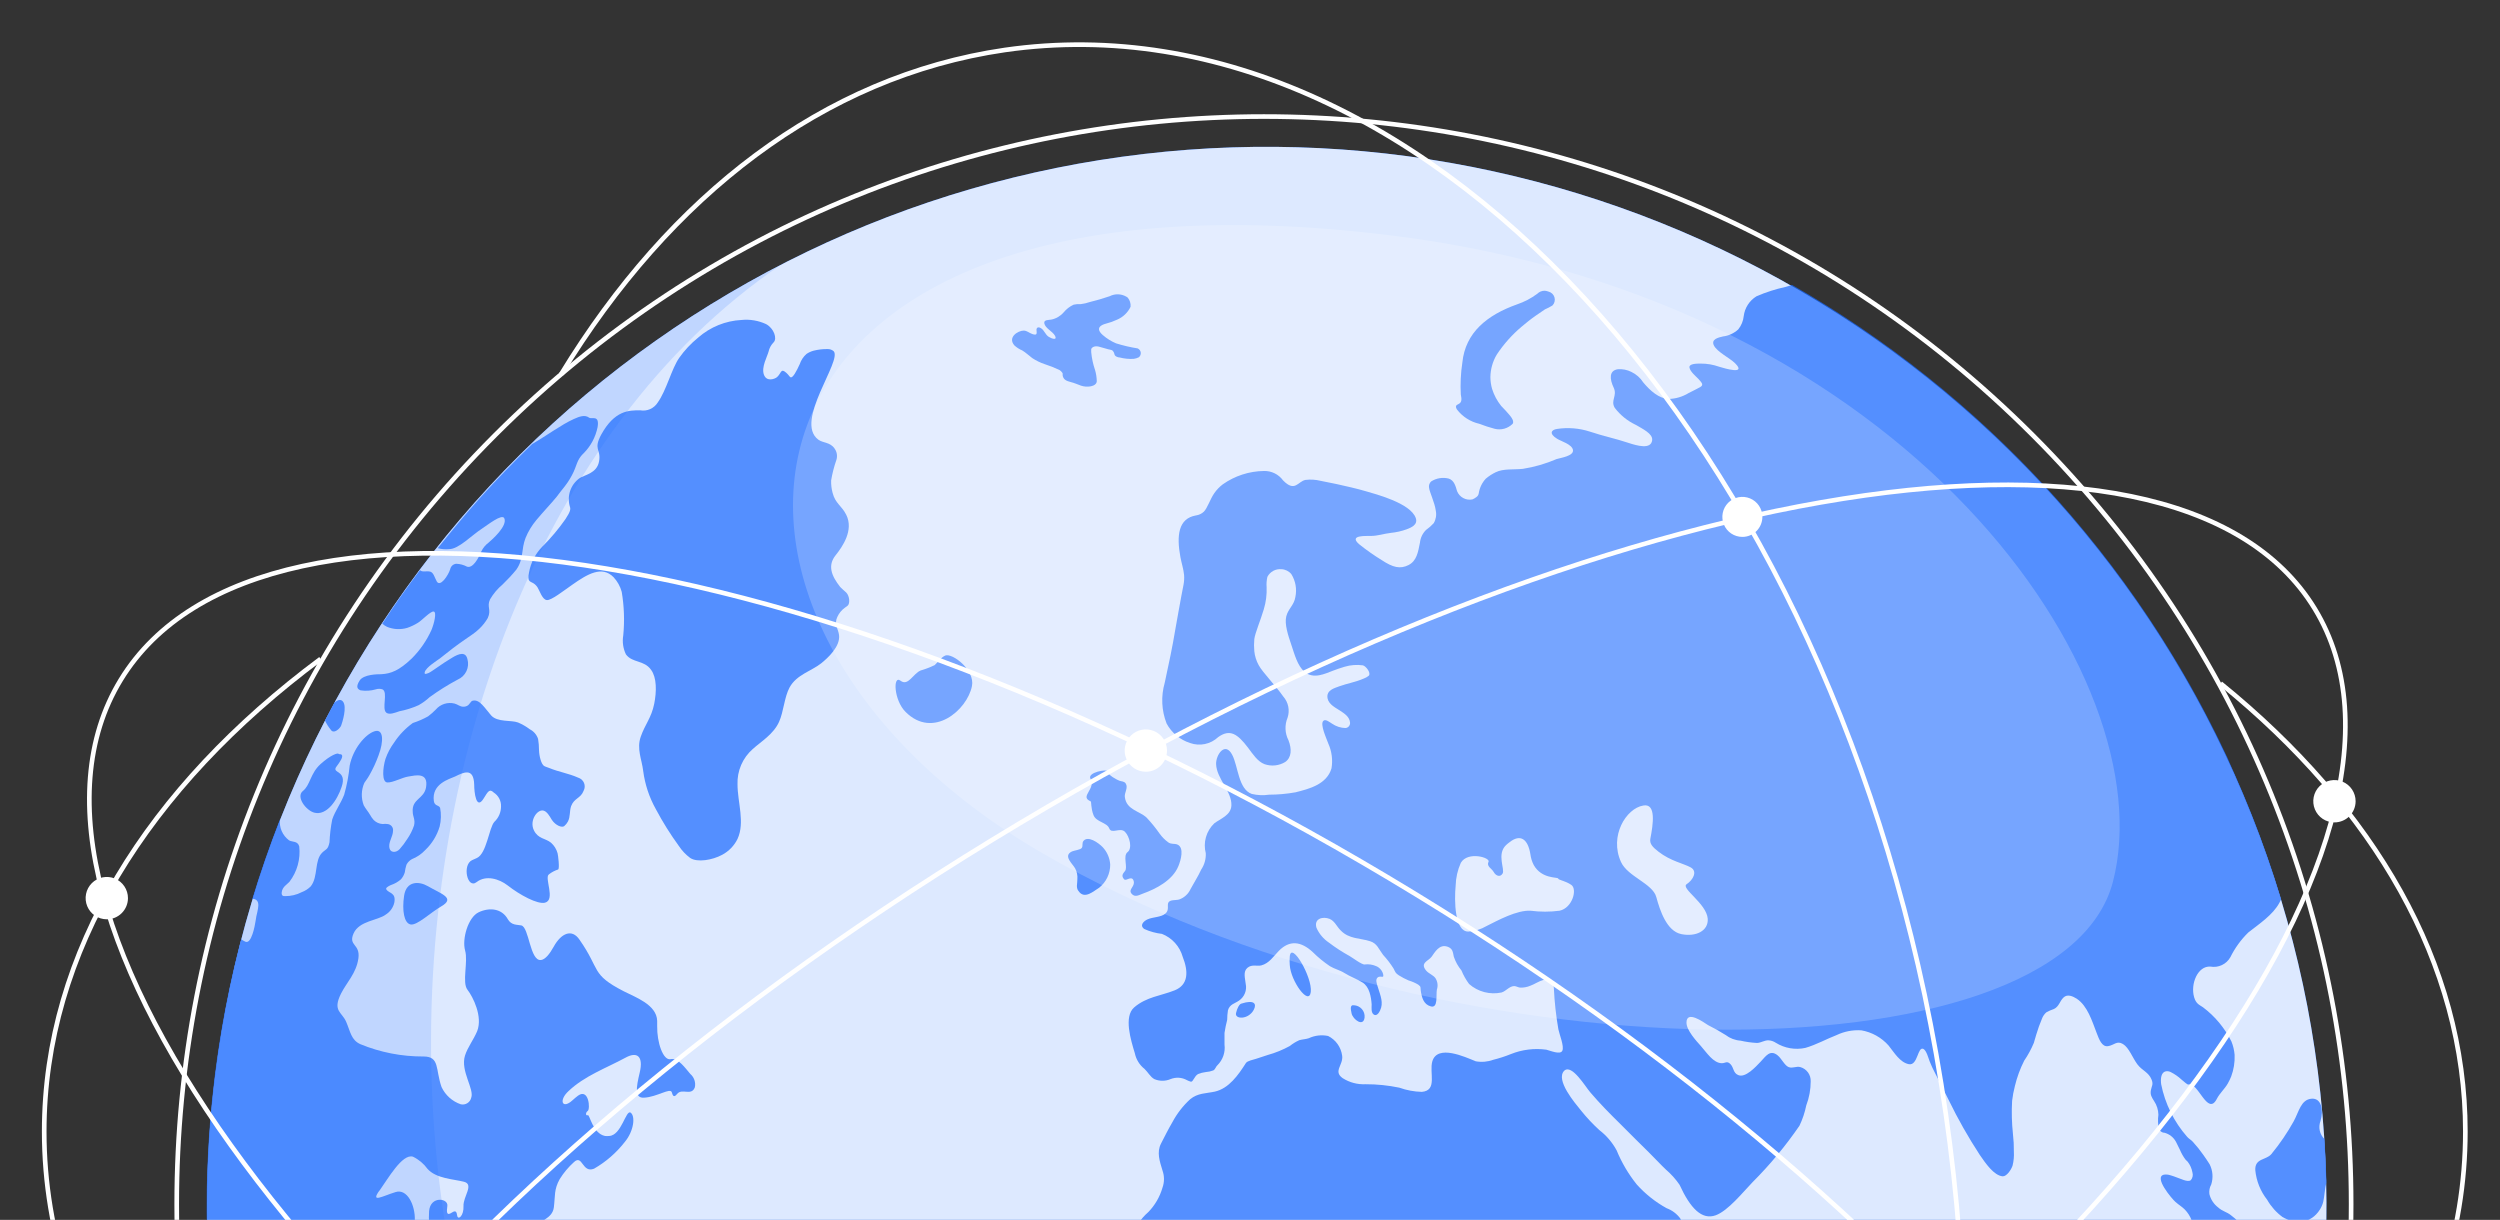 <svg xmlns="http://www.w3.org/2000/svg" width="539" height="263" viewBox="0 0 539 263" fill="none"><rect x="0" y="0" width="539" height="263" fill="#333333" stroke="none"/><g clip-path="url(#clip0_1198_282)"><path d="M120.448 430.111C158.476 464.265 206.859 484.68 257.859 488.092C308.859 491.505 359.53 477.717 401.769 448.934C444.009 420.151 475.376 378.035 490.856 329.321C506.336 280.608 505.034 228.11 487.159 180.224C469.283 132.338 435.866 91.829 392.252 65.175C348.637 38.522 297.345 27.262 246.577 33.199C195.809 39.135 148.498 61.924 112.209 97.921C75.92 133.917 52.751 181.043 46.404 231.761C41.827 268.344 46.171 305.491 59.064 340.03C71.958 374.57 93.018 405.477 120.448 430.111Z" fill="#196AFF"></path><path opacity="0.85" d="M120.448 430.111C158.476 464.265 206.859 484.68 257.859 488.092C308.859 491.505 359.53 477.717 401.769 448.934C444.009 420.151 475.376 378.035 490.856 329.321C506.336 280.608 505.034 228.11 487.159 180.224C469.283 132.338 435.866 91.829 392.252 65.175C348.637 38.522 297.345 27.262 246.577 33.199C195.809 39.135 148.498 61.924 112.209 97.921C75.92 133.917 52.751 181.043 46.404 231.761C41.827 268.344 46.171 305.491 59.064 340.03C71.958 374.57 93.018 405.477 120.448 430.111Z" fill="white"></path><g opacity="0.7"><path d="M83.471 135.159C84.846 135.714 86.367 135.789 87.789 135.373C88.585 135.102 89.347 134.743 90.063 134.302C90.953 133.791 92.815 131.731 93.507 131.847C94.2 131.962 93.606 134.418 93.013 135.851C91.981 138.119 90.552 140.184 88.794 141.949C86.075 144.553 84.295 145.245 82.202 145.36C81.461 145.36 78.396 145.36 77.522 146.744C76.649 148.129 77.094 148.59 77.736 148.837C78.837 149.01 79.963 148.936 81.032 148.623C81.493 148.473 81.989 148.473 82.45 148.623C83.735 149.2 82.219 152.842 83.306 153.666C83.966 154.16 85.169 153.666 86.092 153.353C87.528 153.075 88.927 152.633 90.261 152.034C91.118 151.554 91.914 150.973 92.634 150.304C94.554 148.907 96.57 147.646 98.666 146.53C99.497 146.176 100.171 145.529 100.559 144.713C100.948 143.896 101.024 142.966 100.775 142.097C100.38 140.449 98.995 140.878 97.479 141.801C95.37 143.037 93.03 144.849 92.403 145.096C91.777 145.344 91.448 145.443 91.579 144.915C91.81 143.893 94.332 142.344 94.793 141.998C95.765 141.257 96.737 140.466 97.693 139.724C99.341 138.472 101.171 137.269 101.945 136.708C102.448 136.357 102.922 135.966 103.362 135.538C104.074 134.86 104.685 134.083 105.175 133.231C105.999 131.385 104.878 130.858 105.67 129.194C106.383 127.983 107.297 126.902 108.372 125.997C109.412 125.001 110.391 123.944 111.306 122.832C112.954 120.525 112.327 118.482 113.316 115.96C113.892 114.562 114.682 113.261 115.656 112.104C117.024 110.456 118.952 108.413 119.974 107.16C120.6 106.369 121.193 105.512 121.803 104.804C122.553 103.836 123.189 102.786 123.698 101.672C124.044 100.931 124.308 100.024 124.621 99.365C124.918 98.743 125.332 98.183 125.841 97.717C127.368 96.177 128.41 94.224 128.84 92.098C129.301 89.346 127.571 90.45 127.027 90.054C126.088 89.362 124.934 89.791 123.731 90.334C120.979 91.57 117.897 93.91 114.733 95.723C110.844 99.481 107.065 103.392 103.395 107.457C100.264 110.967 97.281 114.56 94.381 118.185C95.168 118.406 95.99 118.479 96.803 118.399C98.913 118.399 101.632 115.433 104.022 113.9C105.076 113.225 108.224 110.703 108.718 111.725C109.493 113.373 106.049 116.389 105.307 117.015C104.655 117.505 104.129 118.143 103.774 118.877C103.132 120.426 101.945 122.585 100.693 122.173C99.976 121.79 99.181 121.576 98.369 121.547C98.054 121.574 97.757 121.702 97.522 121.913C97.287 122.125 97.127 122.407 97.067 122.717C96.622 124.118 94.892 126.656 94.167 125.354C93.722 124.596 93.491 123.426 92.749 123.244C92.008 123.063 91.398 123.327 90.838 123.113L90.541 122.931C87.707 126.705 84.987 130.528 82.417 134.467C82.733 134.747 83.088 134.981 83.471 135.159Z" fill="#196AFF"></path><path d="M322.697 76.458C324.191 74.201 326 72.17 328.069 70.426C329.042 69.602 330.064 68.778 331.118 68.053C331.761 67.592 332.404 67.147 333.063 66.718C333.632 66.473 334.183 66.186 334.711 65.861C334.932 65.633 335.089 65.351 335.166 65.043C335.242 64.735 335.236 64.412 335.147 64.107C335.058 63.803 334.89 63.527 334.66 63.308C334.43 63.089 334.146 62.935 333.837 62.862C333.593 62.77 333.339 62.709 333.079 62.681C332.774 62.672 332.47 62.725 332.187 62.839C331.903 62.952 331.646 63.123 331.431 63.34C330.115 64.32 328.652 65.088 327.097 65.614C320.654 67.905 315.94 71.662 315.281 78.172C314.933 80.461 314.823 82.781 314.952 85.093C315.116 85.933 315.265 86.741 314.441 87.12C313.913 87.351 313.716 87.598 314.111 88.274C315.307 89.841 317.017 90.937 318.94 91.372C320.017 91.79 321.118 92.148 322.236 92.443C322.921 92.62 323.641 92.614 324.323 92.425C325.005 92.238 325.626 91.874 326.125 91.372C326.636 90.614 325.383 89.411 324.592 88.504L323.653 87.516C322.774 86.425 322.109 85.178 321.692 83.841C321.458 83.02 321.336 82.172 321.329 81.319C321.352 79.607 321.824 77.931 322.697 76.458Z" fill="#196AFF"></path><path d="M220.399 75.558C221.124 75.986 221.832 76.662 222.557 77.206C223.386 77.755 224.284 78.193 225.227 78.508C226.32 78.859 227.388 79.283 228.424 79.777C228.576 79.874 228.714 79.99 228.836 80.123C229.298 80.634 229.034 80.551 229.116 80.996C229.265 81.804 229.891 82.133 230.764 82.348C231.638 82.562 232.264 82.859 233.038 83.139C234.307 83.6 236.417 83.386 236.466 82.183C236.448 81.379 236.326 80.582 236.104 79.81C235.669 78.546 235.387 77.235 235.263 75.904C235.274 75.717 235.274 75.53 235.263 75.344C235.263 75.031 235.824 74.47 236.911 74.734C237.653 74.915 238.46 75.195 238.889 75.294C239.317 75.393 239.482 75.41 239.663 75.476C240.092 75.624 240.24 76.217 240.29 76.431C240.304 76.503 240.334 76.571 240.377 76.63C240.419 76.69 240.474 76.74 240.537 76.778C240.794 76.957 241.097 77.06 241.41 77.074C242.394 77.33 243.411 77.43 244.426 77.371C244.804 77.321 245.171 77.209 245.514 77.041C245.671 76.922 245.794 76.764 245.87 76.582C245.946 76.4 245.973 76.201 245.948 76.005C245.923 75.81 245.847 75.624 245.727 75.468C245.607 75.311 245.449 75.189 245.266 75.113C243.693 74.863 242.14 74.5 240.619 74.025C239.574 73.584 238.605 72.977 237.752 72.229C236.104 70.762 237.323 70.07 238.411 69.79C239.278 69.567 240.122 69.264 240.932 68.884C242.168 68.337 243.167 67.367 243.75 66.148C243.786 65.791 243.749 65.43 243.642 65.087C243.534 64.744 243.358 64.427 243.124 64.154L242.943 64.022C242.388 63.677 241.753 63.482 241.1 63.456C240.447 63.43 239.799 63.574 239.218 63.874C237.867 64.335 236.367 64.78 234.934 65.126C234.304 65.346 233.652 65.495 232.989 65.571C232.481 65.533 231.97 65.572 231.473 65.687C230.645 66.069 229.913 66.632 229.331 67.335C228.644 68.136 227.711 68.687 226.677 68.9C226.084 69.016 225.029 68.9 225.145 69.691C225.342 70.795 226.957 71.438 227.468 72.41C227.979 73.383 226.859 73.086 226.117 72.625C225.375 72.163 225.145 71.207 224.469 70.779C223.793 70.35 223.48 70.696 223.464 71.043C223.464 71.652 223.81 72.46 222.557 72.015C221.865 71.768 221.453 71.306 220.728 71.273C219.492 71.273 217.168 72.707 218.701 74.47C219.201 74.927 219.775 75.295 220.399 75.558Z" fill="#196AFF"></path><path d="M247.21 176.28C245.661 174.813 242.843 174.632 242.513 171.814C242.398 170.907 243.288 169.836 242.711 168.93C242.398 168.435 241.821 168.485 241.376 168.336C240.931 168.188 238.805 167.1 238.773 166.293C238.773 165.766 234.307 166.491 235.114 167.941C236.301 170.017 232.889 171.682 234.916 172.654L235.163 172.786C235.312 172.786 235.163 174.203 235.757 175.736C236.35 177.268 238.657 177.301 239.152 178.603C239.646 179.905 241.508 178.307 242.53 179.328C243.552 180.35 244.178 182.904 243.107 183.712C242.036 184.519 243.206 187.008 242.546 187.799C242.118 188.326 241.656 188.837 242.382 189.595C242.81 190.04 244.03 188.656 244.409 189.908C244.788 191.161 243.189 191.688 243.947 192.66C244.705 193.633 245.76 192.858 246.419 192.66C249.204 191.655 252.813 189.826 254.066 186.728C254.56 185.541 255.417 182.69 253.802 182.064C253.192 181.833 252.533 182.064 251.89 181.619C251.159 181.088 250.519 180.443 249.995 179.707C249.152 178.498 248.221 177.352 247.21 176.28Z" fill="#196AFF"></path><path d="M499.054 271.745C498.758 271.412 498.386 271.155 497.971 270.994C497.555 270.834 497.107 270.774 496.664 270.822C494.772 271.157 492.909 271.642 491.094 272.272C490.089 272.591 489.026 272.686 487.979 272.552C487.397 272.461 486.854 272.203 486.414 271.81C485.359 270.855 485.31 269.174 485.063 267.542C484.958 266.721 484.688 265.929 484.269 265.216C483.85 264.502 483.29 263.88 482.624 263.389C482.096 262.928 481.569 262.417 480.976 261.989C480.119 261.296 479.097 261.132 478.256 260.341C477.301 259.626 476.625 258.6 476.345 257.44C476.249 256.729 476.388 256.005 476.74 255.38C477.206 253.936 477.081 252.366 476.394 251.013C475.933 250.239 475.405 249.546 475.043 249.003C474.359 248.02 473.61 247.084 472.802 246.201C472.423 245.756 471.928 245.542 471.549 245.097C468.716 241.877 466.783 237.966 465.946 233.759C465.781 232.506 465.946 231.188 466.951 230.974C467.287 230.921 467.63 230.966 467.94 231.106C468.812 231.536 469.617 232.091 470.33 232.754C470.989 233.33 471.648 233.891 471.813 233.825C473.889 233.116 475.949 240.796 477.943 236.923C478.553 235.72 479.591 234.846 480.3 233.627C480.58 233.133 480.828 232.621 481.042 232.094C481.599 230.605 481.851 229.019 481.783 227.431C481.7 226.434 481.467 225.456 481.091 224.53C479.645 221.633 477.547 219.112 474.96 217.164C474.021 216.57 473.444 216.323 473.049 214.988C472.225 212.121 473.84 208.215 476.559 208.397C477.396 208.549 478.259 208.437 479.03 208.077C479.8 207.716 480.44 207.126 480.86 206.386C481.843 204.393 483.158 202.581 484.749 201.03C486.974 199.267 490.023 197.289 491.44 194.636C491.556 194.389 491.687 194.158 491.819 193.894C489.086 184.802 485.784 175.891 481.931 167.214C481.519 166.274 480.827 164.758 480.283 163.456C460.258 120.56 427.445 84.914 386.349 61.414C385.902 61.587 385.445 61.735 384.981 61.859C382.821 62.325 380.712 63.004 378.686 63.886C377.94 64.344 377.307 64.964 376.834 65.7C376.36 66.436 376.058 67.269 375.95 68.138C375.843 69.194 375.431 70.196 374.764 71.022C373.851 71.86 372.698 72.39 371.468 72.538C370.578 72.752 368.815 73.098 369.523 74.499C370.232 75.9 372.968 77.202 374.088 78.322C376.626 80.86 371.896 79.443 370.693 79.08C369.383 78.61 367.999 78.375 366.606 78.388C365.848 78.388 364.085 78.388 364.25 79.262C364.415 80.135 365.585 81.091 366.194 81.717C367.084 82.673 367.282 83.035 366.524 83.48C365.766 83.925 364.876 84.304 364.052 84.749C362.75 85.546 361.26 85.984 359.734 86.018C357.658 85.919 355.763 84.222 354.28 82.442C353.657 81.464 352.772 80.682 351.725 80.184C350.819 79.726 349.804 79.526 348.792 79.608C346.864 79.904 347.045 81.766 347.902 83.563C348.759 85.359 347.16 86.315 348.149 87.946C349.346 89.51 350.9 90.764 352.681 91.605C354.065 92.429 356.389 93.5 356.208 94.901C355.961 96.944 353.06 96.137 351.017 95.461C348.265 94.538 345.545 93.994 342.777 93.055C340.492 92.314 338.065 92.117 335.69 92.478C334.471 92.66 333.894 93.467 335.69 94.588C336.498 95.115 338.986 95.791 339.135 97.06C339.283 98.329 336.449 98.708 335.608 98.971C333.282 99.971 330.841 100.68 328.341 101.081C326.363 101.295 324.138 100.998 322.49 101.806C321.713 102.178 320.988 102.649 320.331 103.207C319.521 104.086 318.993 105.188 318.815 106.371C318.79 106.529 318.733 106.68 318.648 106.816C318.563 106.952 318.452 107.069 318.321 107.162C318.056 107.374 317.762 107.546 317.447 107.673C316.779 107.808 316.084 107.706 315.482 107.384C314.881 107.062 314.41 106.541 314.152 105.909C313.822 104.805 313.525 103.586 312.372 103.19C311.723 103.02 311.047 102.988 310.385 103.096C309.724 103.204 309.093 103.449 308.532 103.816C308.357 103.987 308.227 104.198 308.152 104.431C308.077 104.663 308.061 104.911 308.103 105.151C308.186 106.058 309.323 108.315 309.554 110.095C309.747 111.02 309.589 111.984 309.109 112.798C308.613 113.339 308.06 113.825 307.461 114.248C306.711 114.981 306.244 115.956 306.142 117C305.73 119.06 305.45 120.922 303.67 121.829C301.891 122.735 300.292 122.34 297.952 120.79C296.231 119.739 294.579 118.578 293.008 117.313C290.717 115.303 294.557 115.583 295.562 115.55C297.046 115.55 298.397 115.056 299.847 114.891C301.035 114.776 302.203 114.51 303.324 114.1C304.198 113.77 305.763 113.144 305.236 111.677C304.099 108.464 296.65 106.552 294.475 105.909C293.42 105.596 292.365 105.332 291.327 105.085C289.679 104.673 286.68 104.031 284.735 103.668C283.658 103.4 282.541 103.333 281.439 103.47C279.791 103.816 279.198 106.206 276.627 103.569C276.156 102.923 275.534 102.401 274.817 102.048C274.099 101.695 273.307 101.522 272.507 101.542C269.323 101.585 266.226 102.59 263.625 104.426C262.918 104.963 262.301 105.608 261.795 106.338C260.939 107.541 260.279 109.634 259.538 110.326C259.083 110.753 258.507 111.029 257.89 111.117C254.034 111.76 253.638 115.467 254.495 120.115C254.726 121.351 255.171 122.719 255.286 123.955C255.34 124.654 255.301 125.358 255.171 126.047C254.973 127.152 254.446 129.689 254.099 131.782C253.885 133.035 253.638 134.32 253.407 135.655C252.798 139.38 251.974 143.236 251.117 147.191C250.281 150.083 250.42 153.17 251.512 155.975C252.586 157.985 254.401 159.498 256.571 160.193C257.601 160.561 258.712 160.637 259.782 160.414C260.853 160.19 261.84 159.674 262.636 158.924C265.174 157.112 266.789 158.199 269.096 161.232C270.085 162.55 271.139 164.198 272.639 164.758C273.373 165.012 274.154 165.101 274.926 165.019C275.698 164.936 276.442 164.684 277.105 164.28C278.473 163.308 278.539 161.512 277.797 159.6C277.411 158.854 277.193 158.031 277.159 157.191C277.125 156.351 277.275 155.514 277.6 154.739C277.859 153.964 277.911 153.134 277.749 152.333C277.587 151.532 277.217 150.787 276.677 150.174C275.029 147.801 272.244 145.016 271.37 143.401C270.859 142.474 270.54 141.454 270.431 140.401C270.348 139.535 270.348 138.663 270.431 137.798C270.596 136.463 271.766 133.776 272.474 131.37C272.941 129.828 273.147 128.218 273.084 126.608C273.024 125.857 273.079 125.101 273.249 124.367C273.531 123.823 273.969 123.377 274.506 123.083C275.043 122.79 275.655 122.663 276.265 122.719C276.676 122.734 277.079 122.836 277.448 123.018C277.817 123.2 278.144 123.457 278.407 123.773C279.327 125.246 279.64 127.018 279.28 128.717C279 130.497 277.731 131.239 277.319 132.887C276.907 134.535 277.715 136.99 278.407 139.017C279.099 141.044 279.709 143.516 281.258 144.851C283.186 146.499 285.691 145.246 287.388 144.604C288.147 144.323 289.036 143.994 289.91 143.747C291.186 143.367 292.53 143.266 293.849 143.45C294.541 143.648 295.628 145.098 295.117 145.675C294.776 145.958 294.385 146.176 293.964 146.318C292.316 147.043 290.437 147.356 288.756 147.965C287.685 148.377 285.905 148.789 286.218 150.553C286.466 151.904 288.031 152.629 288.954 153.239C289.877 153.849 290.948 154.541 291.063 155.76C291.082 155.905 291.07 156.052 291.03 156.192C290.989 156.332 290.921 156.462 290.828 156.575C290.736 156.688 290.621 156.78 290.492 156.847C290.362 156.914 290.22 156.953 290.075 156.963C289.055 156.939 288.064 156.618 287.224 156.041C286.647 155.694 285.79 154.953 285.312 155.414C284.537 156.156 286.021 159.271 286.367 160.276C287.129 161.957 287.376 163.827 287.075 165.648C286.07 169.092 282.28 170.081 279.297 170.823C277.42 171.16 275.518 171.331 273.611 171.334C272.365 171.518 271.096 171.462 269.871 171.169C266.97 170.114 266.97 165.253 265.668 162.748C264.136 159.781 262.125 162.748 262.191 164.742C262.29 167.889 265.635 170.642 265.487 173.674C265.388 175.783 263.097 176.508 261.779 177.53C260.932 178.343 260.317 179.367 259.999 180.497C259.68 181.627 259.669 182.822 259.966 183.957C260.02 185.208 259.674 186.443 258.977 187.484C258.302 188.967 257.428 190.285 256.687 191.67C256.452 192.193 256.113 192.662 255.691 193.05C255.269 193.439 254.772 193.737 254.231 193.927C253.506 194.142 252.303 193.927 251.924 194.554C251.545 195.18 252.188 196.202 251.232 196.993C250.276 197.784 248.579 197.685 247.409 198.212C246.634 198.558 245.596 199.481 246.7 200.289C247.906 200.836 249.191 201.192 250.507 201.343C251.586 201.764 252.552 202.43 253.33 203.288C254.108 204.146 254.676 205.172 254.989 206.287C256.258 209.484 256.225 212.335 253.242 213.522C250.26 214.708 247.161 214.923 244.525 217.197C242.234 219.191 243.816 224.267 244.673 227.085C244.948 228.423 245.69 229.62 246.766 230.463C247.491 231.155 248.018 232.193 248.875 232.655C249.427 232.891 250.022 233.013 250.622 233.013C251.223 233.013 251.817 232.891 252.369 232.655C252.939 232.424 253.554 232.325 254.167 232.365C254.78 232.405 255.377 232.583 255.912 232.885C256.181 233.021 256.463 233.132 256.753 233.215C257.231 233.314 257.494 231.996 258.302 231.567C258.829 231.351 259.384 231.207 259.95 231.139C260.514 231.103 261.07 230.98 261.598 230.776C262.076 230.496 262.142 229.919 262.471 229.672C263.052 229.098 263.492 228.398 263.758 227.626C264.023 226.855 264.108 226.032 264.004 225.222C264.004 224.382 264.004 223.574 264.004 222.701C264.145 221.752 264.338 220.811 264.581 219.883C264.585 219.193 264.64 218.505 264.745 217.823C265.141 216.488 266.196 216.389 267.135 215.73C267.71 215.335 268.154 214.778 268.41 214.129C268.665 213.48 268.721 212.769 268.569 212.088C268.437 210.836 267.975 209.484 268.948 208.66C269.92 207.836 271.008 208.38 271.963 208.133C273.611 207.704 274.584 206.172 275.721 205.002C278.012 202.662 280.483 202.892 283.054 205.298C284.177 206.41 285.402 207.414 286.713 208.298C287.735 208.924 288.839 209.138 289.86 209.781C291.129 210.588 292.563 211.066 293.783 211.841C295.249 212.764 295.612 214.906 295.727 216.538C295.727 217.197 295.562 218.301 296.172 218.729C296.782 219.158 297.309 218.383 297.54 217.872C298.331 216.224 297.655 214.741 297.095 212.928C296.848 212.105 296.436 211.132 297.095 210.687C297.342 210.506 297.754 210.588 298.117 210.588C298.479 210.588 298.117 208.842 296.699 208.298C295.929 207.957 295.08 207.832 294.244 207.935C293.651 208.05 291.574 206.452 290.948 206.106C289.407 205.261 287.931 204.302 286.532 203.238C285.343 202.446 284.405 201.332 283.829 200.025C283.236 197.981 285.296 197.553 286.663 198.113C287.767 198.575 288.196 199.761 289.036 200.585C290.866 202.513 293.338 202.233 295.431 202.942C296.914 203.42 297.227 204.59 298.183 205.859C299.032 206.774 299.793 207.767 300.457 208.825C300.869 209.649 300.852 209.781 301.577 210.275C302.26 210.706 302.976 211.081 303.72 211.396C304.435 211.606 305.122 211.905 305.763 212.286C306.422 212.797 306.208 212.797 306.307 213.505C306.521 215.054 306.917 216.571 308.499 216.983C310.081 217.395 309.587 214.626 309.784 213.39C309.926 212.98 309.974 212.543 309.922 212.112C309.871 211.681 309.722 211.267 309.488 210.901C308.993 210.193 308.038 209.929 307.477 209.254C306.093 207.606 307.939 207.21 308.631 206.304C309.323 205.397 310.279 203.436 312.141 204.128C313.212 204.54 313.229 205.249 313.443 206.271C313.809 207.351 314.367 208.356 315.091 209.237C315.515 210.275 316.069 211.255 316.739 212.154C317.68 212.983 318.802 213.58 320.016 213.897C321.229 214.215 322.5 214.244 323.726 213.983C324.699 213.703 325.374 212.648 326.429 212.599C326.874 212.599 327.253 212.863 327.698 212.928C328.46 212.964 329.22 212.829 329.923 212.533C330.878 212.187 331.702 211.577 332.691 211.297C334.339 210.819 334.866 211.132 335.015 213.093C335.153 216.055 335.478 219.005 335.987 221.926C336.201 223.014 337.273 225.568 336.844 226.524C336.416 227.48 334.273 226.524 333.383 226.31C330.807 225.962 328.184 226.285 325.77 227.249C324.531 227.75 323.259 228.163 321.963 228.485C320.751 228.931 319.443 229.045 318.173 228.815C315.882 227.892 309.933 225.107 308.812 228.815C308.103 231.32 309.982 235.094 306.554 235.407C304.896 235.364 303.255 235.058 301.693 234.5C299.297 234.002 296.856 233.753 294.409 233.759C292.664 233.843 290.936 233.382 289.465 232.44C287.372 230.957 289.663 229.606 289.366 227.595C289.247 226.697 288.91 225.841 288.384 225.103C287.859 224.365 287.16 223.766 286.35 223.36C284.945 223.061 283.481 223.229 282.181 223.838C281.489 224.069 280.813 224.069 280.121 224.267C279.39 224.598 278.704 225.018 278.077 225.519C276.581 226.342 274.993 226.989 273.348 227.447C272.474 227.727 271.617 227.991 270.777 228.288C270.283 228.469 268.915 228.7 268.618 229.194C266.97 231.781 264.943 234.682 261.894 235.357C259.983 235.769 258.236 235.638 256.588 237.005C255.043 238.425 253.75 240.097 252.765 241.949C251.875 243.449 251.117 245.014 250.293 246.597C249.37 248.442 250.012 250.337 250.639 252.381C251.059 253.564 251.059 254.856 250.639 256.039C250.069 258.02 249.022 259.831 247.59 261.313C245.883 262.787 244.636 264.72 243.997 266.883C243.51 269.016 243.223 271.19 243.14 273.376C243.011 277.917 244.546 282.348 247.458 285.835C248.282 286.725 247.87 290.35 247.985 291.537C248.066 293.721 248.808 295.83 250.111 297.585C250.996 298.753 252.12 299.719 253.407 300.419C255.978 301.787 257.972 304.226 260.378 306.121C262.613 307.937 265.026 309.521 267.58 310.851C270.678 312.522 274.247 313.102 277.715 312.499C279.362 312.217 280.904 311.5 282.181 310.422C282.845 309.821 283.624 309.361 284.472 309.071C286.223 308.431 287.843 307.476 289.251 306.253C289.959 305.511 290.651 304.704 291.278 303.995C291.874 303.185 292.666 302.54 293.58 302.119C294.493 301.698 295.499 301.516 296.502 301.589C297.401 301.703 298.275 301.965 299.089 302.364C300.698 303.169 302.396 303.783 304.148 304.193C304.974 304.298 305.813 304.248 306.62 304.045C308.026 303.756 309.489 303.966 310.757 304.638C314.234 306.5 313.822 310.521 313.212 314.097C312.652 317.393 314.712 320.014 316.706 322.008C317.678 322.963 318.469 323.985 319.425 324.875C320.584 325.788 321.567 326.905 322.325 328.171C322.952 329.424 323.644 330.528 324.287 331.681C325.504 334.089 326.39 336.65 326.923 339.295C327.154 340.597 327.335 341.932 327.451 343.267C327.451 343.909 327.566 344.568 327.615 345.228C327.715 346.44 327.715 347.658 327.615 348.87C327.522 349.414 327.473 349.965 327.467 350.518C327.502 351.871 327.667 353.217 327.961 354.539C328.423 356.73 329.132 360.603 329.609 362.778C329.881 364.092 330.29 365.373 330.829 366.602C333.46 371.809 336.549 376.772 340.058 381.433C341.623 383.691 343.09 386.097 344.622 388.338C345.397 389.476 346.073 390.761 346.93 391.849C347.755 393.094 348.43 394.432 348.94 395.837C350.308 398.605 351.775 400.105 354.28 400.105C356.386 399.851 358.37 398.98 359.982 397.6C363.853 394.922 366.91 391.226 368.815 386.921C370.015 383.95 370.77 380.818 371.056 377.627C371.319 376.142 371.408 374.633 371.32 373.128C371.204 371.48 370.908 369.914 370.891 368.283C370.891 365.811 370.693 363.157 370.809 360.702C370.974 356.846 370.644 353.649 372.358 350.254C373.185 348.735 374.093 347.26 375.077 345.837C376.577 343.497 379.428 339.542 378.488 335.95C374.022 318.679 365.305 306.78 376.972 289.724C379.774 283.989 382.921 274.892 382.427 267.41C382.18 263.851 379.362 262.466 377.483 263.834C376.384 264.731 375.228 265.557 374.022 266.306C372.918 266.982 371.715 267.493 370.595 268.086C369.395 268.527 368.09 268.59 366.854 268.267C366.248 268.227 365.661 268.038 365.146 267.716C364.632 267.394 364.205 266.949 363.904 266.422C363.08 265.252 362.882 263.884 362.256 262.681C361.51 261.682 360.492 260.92 359.322 260.489C356.903 259.153 354.725 257.42 352.879 255.364C351.09 253.134 349.63 250.658 348.545 248.014C347.624 246.312 346.355 244.824 344.82 243.647C343.395 242.345 342.073 240.934 340.865 239.428C339.646 237.912 335.262 232.836 337.256 230.842C338.904 229.342 341.804 234.303 342.876 235.522C344.969 237.978 347.111 240.136 349.253 242.246L352.549 245.542C354.395 247.338 356.62 249.563 357.493 250.486C358.037 251.03 358.564 251.606 359.141 252.134C360.269 253.099 361.266 254.207 362.107 255.43C364.481 260.604 366.952 263.06 369.886 262.022C372.572 261.049 375.736 257.078 377.829 254.902C381.575 251.157 384.968 247.075 387.964 242.707C388.632 241.312 389.124 239.84 389.431 238.324C390.064 236.666 390.388 234.907 390.387 233.133C390.413 232.446 390.208 231.771 389.804 231.215C389.401 230.659 388.822 230.255 388.162 230.067C387.255 229.82 386.514 230.397 385.64 230.067C384.767 229.738 384.108 228.222 383.251 227.53C381.603 226.195 380.68 227.76 379.609 228.881C378.538 230.001 376.313 232.473 374.747 231.781C373.627 231.287 373.857 230.249 373.099 229.441C372.341 228.634 371.962 229.243 371.237 229.227C369.391 229.227 367.941 226.903 366.705 225.519C365.749 224.464 363.591 222.108 363.607 220.476C363.607 217.741 367.216 220.344 368.238 221.004C369.543 221.652 370.813 222.367 372.045 223.146C372.972 223.861 374.09 224.285 375.258 224.365C376.417 224.632 377.597 224.797 378.785 224.86C379.658 224.86 380.433 224.234 381.339 224.299C381.888 224.337 382.416 224.519 382.872 224.827C384.764 226.003 387.038 226.398 389.217 225.931C391.573 225.255 393.831 223.986 395.973 223.162C397.636 222.37 399.475 222.019 401.313 222.141C403.592 222.537 405.668 223.7 407.196 225.437C408.366 226.903 409.635 229.079 411.563 229.441C413.491 229.804 413.425 225.552 414.678 226.145C415.353 226.508 415.749 228.09 416.013 228.782C416.358 229.661 416.754 230.52 417.199 231.353C418.188 233.281 419.16 235.242 420.165 237.22C422.144 241.29 424.378 245.232 426.856 249.019C428.076 250.782 429.888 253.469 431.8 253.617C432.657 253.617 433.596 252.233 433.91 251.31C434.152 250.341 434.247 249.341 434.19 248.343C434.207 247.055 434.141 245.767 433.992 244.487C433.738 242.112 433.677 239.72 433.811 237.335C433.939 236.268 434.137 235.211 434.404 234.171C434.859 232.27 435.534 230.428 436.414 228.683C437.235 227.483 437.931 226.202 438.491 224.86C438.672 224.267 438.853 223.673 439.018 223.064C439.362 221.905 439.769 220.766 440.238 219.652C440.434 219.121 440.756 218.646 441.177 218.268C441.7 217.97 442.252 217.727 442.825 217.543C443.946 216.999 444.045 215.895 444.885 215.071C445.725 214.247 446.912 214.791 447.736 215.318C450.06 216.851 451.032 220.097 452.054 222.75C452.565 224.069 453.158 225.766 454.493 225.552C455.828 225.338 456.388 224.299 457.706 225.091C459.025 225.882 459.783 228.09 460.821 229.474C461.859 230.858 463.227 231.122 463.886 232.77C464.315 233.825 463.886 234.138 463.721 235.094C463.557 236.05 463.919 236.593 464.43 237.401C465.012 238.276 465.332 239.3 465.353 240.351C465.215 241.332 465.243 242.329 465.435 243.301C465.518 243.565 465.682 243.796 465.904 243.962C466.126 244.127 466.394 244.219 466.671 244.223C467.19 244.362 467.674 244.605 468.096 244.936C468.518 245.268 468.869 245.681 469.127 246.152C469.456 246.778 469.753 247.453 470 247.915C470.303 248.639 470.691 249.325 471.154 249.958C471.335 250.173 471.5 250.304 471.665 250.469C472.189 251.143 472.539 251.935 472.686 252.776C472.773 253.057 472.788 253.354 472.73 253.642C472.673 253.93 472.544 254.199 472.357 254.424C472.011 254.721 471.434 254.606 470.841 254.424C470.247 254.243 468.715 253.584 467.94 253.386C467.5 253.238 467.032 253.193 466.572 253.254C464.249 253.716 468.22 258.429 469.028 259.138C469.835 259.846 470.396 260.126 471.055 260.786C471.685 261.44 472.178 262.213 472.505 263.06C473.523 264.752 474.71 266.337 476.048 267.789C477.167 269.216 478.456 270.5 479.888 271.613C480.556 272.108 481.281 272.523 482.047 272.849C482.261 272.948 484.255 273.36 484.272 273.442C485.722 280.034 490.089 274.513 492.923 275.881C495.198 277.199 497.241 275.881 499.367 275.123C499.939 274.91 500.491 274.645 501.015 274.332C501.015 273.739 501.015 273.129 501.097 272.519C500.721 272.542 500.344 272.486 499.992 272.352C499.64 272.218 499.32 272.011 499.054 271.745ZM336.251 196.35C334.172 196.623 332.067 196.623 329.988 196.35C327.022 196.202 323.018 198.393 320.513 199.646C319.31 200.358 317.953 200.771 316.558 200.849C313.624 200.849 313.525 194.257 313.838 190.961C313.879 189.255 314.26 187.574 314.959 186.017C316.459 183.463 321.419 184.897 320.925 185.836C320.43 186.775 321.65 187.27 322.045 188.011C322.441 188.753 323.397 189.264 323.957 188.341C324.517 187.418 322.639 184.188 324.699 182.21C324.959 181.968 325.234 181.743 325.523 181.535C327.764 179.788 329.428 180.842 329.956 184.204C330.057 185.011 330.303 185.792 330.681 186.512C332.411 189.56 335.822 189.049 335.938 189.412C336.053 189.774 337.437 189.873 338.772 190.78C340.107 191.686 339.052 195.724 336.251 196.35ZM368.188 198.097C368.353 200.701 365.634 202.035 362.486 201.393C359.339 200.75 357.889 196.317 357.098 193.4C356.307 190.483 350.918 189 349.484 185.836C346.93 180.233 350.588 174.3 354.28 173.674C357.131 173.13 356.405 177.761 355.812 180.842C355.614 181.914 356.307 182.639 357.576 183.628C360.212 185.671 362.997 186.165 364.53 187.022C366.063 187.879 364.991 189.742 363.64 190.631C362.289 191.521 367.958 194.784 368.188 198.097Z" fill="#196AFF"></path><path d="M227.894 408.445C228.306 406.27 230.794 403.501 232.755 402.034C234.288 400.831 235.425 400.469 236.051 398.013C236.525 395.119 236.153 392.149 234.98 389.46C234.123 387.73 234.42 385.703 233.81 384.516C232.185 381.937 230.962 379.125 230.184 376.178C229.146 370.673 233.019 366.01 232.096 360.209C231.519 356.583 226.971 354.194 224.103 353.699C221.236 353.205 217.116 349.481 214.215 350.321L213.293 350.585C210.409 351.409 205.053 348.788 201.922 348.475C201.197 348.426 200.471 348.426 199.746 348.475C196.648 348.475 192.33 345.97 189.858 343.086C187.387 340.202 185.112 337.978 182.41 337.302C178.768 336.429 175.224 340.169 171.599 337.5C170.097 336.292 168.372 335.39 166.523 334.847C164.638 334.429 162.845 333.669 161.233 332.605C158.86 330.826 157.838 332.935 155.581 332.605C154.262 332.391 153.686 331.88 152.285 332.259C150.521 332.737 148.791 333.413 147.011 333.709C145.545 333.94 144.819 333.347 143.435 332.77C140.255 331.452 136.481 334.088 135.442 336.791C134.932 338.126 135.096 339.906 134.569 341.142C133.498 343.614 129.394 342.938 126.906 342.361C124.953 341.909 123.124 341.031 121.55 339.79C119.671 338.241 118.501 338.027 117.908 335.539C117.463 333.759 117.199 331.353 115.502 330.15C114.805 329.777 114.039 329.551 113.251 329.486C112.463 329.42 111.67 329.518 110.921 329.771C109.767 330.018 108.416 330.908 107.147 330.578C106.432 330.326 105.797 329.887 105.307 329.308C104.818 328.729 104.491 328.03 104.362 327.282C104.362 326.277 105.219 325.453 105.482 324.563C105.657 324.067 105.724 323.539 105.68 323.014C105.68 322.75 105.07 321.729 105.103 321.646C105.614 319.422 104.856 318.35 103.637 318.235C101.461 317.938 98.693 320.625 98.874 323.179C99.055 325.733 95.578 328.502 92.661 328.123C87.075 327.266 82.147 318.532 82.015 311.758C82.015 308.66 84.009 303.815 86.514 302.777C88.541 301.92 91.013 302.184 93.469 301.739C94.507 301.64 94.293 300.948 94.078 300.256C93.749 299.119 96.007 298.608 97.622 298.047C98.929 297.627 100.318 297.52 101.675 297.734C103.031 297.949 104.319 298.48 105.433 299.283C106.509 300.339 107.466 301.511 108.284 302.777C110.146 305.364 114.48 306.073 112.882 303.09C111.876 301.261 110.229 299.053 109.042 296.96C107.394 294.092 108.679 289.363 110.229 287.204C111.229 285.941 112.154 284.621 112.997 283.249C113.819 281.999 114.228 280.524 114.167 279.03C113.838 277.382 112.288 276.063 111.926 274.185C111.654 272.891 111.654 271.556 111.926 270.263C112.377 268.149 113.39 266.196 114.859 264.61C116.211 263.259 119.095 262.797 119.408 260.325C119.721 257.853 119.408 256.469 120.677 254.211C121.521 252.854 122.553 251.622 123.742 250.553C125.621 248.789 125.489 253.008 128.076 251.97C130.622 250.508 132.861 248.566 134.668 246.252C136.695 243.846 137.008 240.632 135.97 239.89C134.932 239.149 134.009 244.834 131.306 244.917C131.021 244.942 130.734 244.942 130.449 244.917C127.779 244.389 127.153 240.237 126.725 240.434C126.296 240.632 126.148 239.94 126.725 239.511C127.302 239.083 126.955 234.568 124.632 236.215C124.236 236.512 123.824 236.858 123.412 237.237C121.22 239.231 120.397 237.237 122.572 235.243C126.033 231.947 130.68 230.299 134.882 228.025C137.42 226.624 138.738 227.811 137.931 231.206C137.123 234.6 136.794 236.792 138.87 236.66C141.655 236.512 144.523 234.452 144.836 235.49C145.034 236.166 145.248 236.776 145.973 235.869C147.061 234.518 149.088 236.413 149.813 234.403C149.918 233.884 149.884 233.346 149.713 232.845C149.542 232.344 149.241 231.898 148.84 231.552C147.753 230.316 146.204 227.992 144.589 228.355C142.974 228.717 141.622 224.746 141.688 221.202C141.688 220.84 141.688 220.461 141.688 220.115C141.606 216.588 136.909 214.973 134.487 213.721C127.318 210.029 129.543 209.156 124.928 202.58C123.28 200.158 120.973 201.213 119.375 204.113C118.518 205.662 117.562 206.865 116.639 206.98C114.233 207.261 114.085 199.828 112.371 199.515C111.432 199.334 110.261 199.515 109.487 198.18C108.185 195.84 105.515 195.593 103.208 196.681C100.901 197.768 99.583 202.482 100.275 204.921C100.967 207.36 99.566 211.826 100.786 213.391C102.005 214.957 104.082 219.159 102.895 222.274C102.137 224.136 100.819 225.767 100.242 227.613C99.237 230.909 102.302 234.798 101.593 236.677C101.537 236.919 101.433 237.147 101.288 237.349C101.143 237.551 100.96 237.722 100.748 237.852C100.537 237.982 100.302 238.069 100.056 238.108C99.811 238.147 99.56 238.136 99.319 238.078C98.419 237.766 97.591 237.278 96.883 236.641C96.176 236.004 95.603 235.232 95.199 234.37C93.848 230.53 94.853 227.778 91.31 227.778C86.642 227.803 82.015 226.901 77.698 225.125C75.704 224.235 75.555 222.438 74.632 220.296C73.71 218.154 71.633 217.989 73.528 214.215C74.715 211.842 76.824 209.831 77.269 206.634C77.714 203.437 75.028 203.981 76.231 201.246C77.434 198.51 81.504 198.46 83.152 197.192C83.619 196.906 84.024 196.53 84.344 196.085C84.664 195.641 84.892 195.138 85.015 194.604C85.427 192.363 83.828 192.66 83.284 191.737C83.103 191.44 83.663 191.094 84.24 190.83C85.054 190.569 85.806 190.143 86.448 189.578C86.828 189.143 87.109 188.632 87.272 188.078C87.347 187.52 87.469 186.969 87.635 186.43C87.901 185.919 88.314 185.5 88.821 185.227C89.911 184.794 90.89 184.124 91.689 183.266C93.145 181.879 94.213 180.135 94.787 178.207C95.113 176.879 95.147 175.495 94.886 174.153C94.54 173.51 93.683 173.807 93.535 172.686C93.04 168.995 96.831 167.989 98.116 167.413C99.945 166.523 102.121 165.402 102.236 169.16C102.236 170.808 102.664 174.779 104.279 172.142C105.202 170.659 105.532 169.967 106.471 170.89C106.97 171.21 107.375 171.656 107.647 172.182C107.919 172.709 108.048 173.297 108.02 173.889C108.019 174.507 107.891 175.119 107.644 175.685C107.398 176.252 107.038 176.763 106.587 177.185C105.416 178.487 104.939 184.041 102.796 184.997C102.45 185.145 102.088 185.293 101.758 185.458C99.616 186.496 100.753 191.753 102.747 190.188C104.741 188.622 107.575 189.446 109.47 190.913C112.124 192.989 115.914 195.016 117.496 194.621C119.853 194.011 117.282 189.215 118.353 188.507C118.942 188.05 119.605 187.699 120.314 187.468C120.71 187.386 120.314 184.271 120.215 183.958C119.975 183.087 119.489 182.303 118.814 181.701C117.562 180.679 116.046 180.91 115.107 179.014C114.068 176.872 115.914 174.301 117.282 174.796C117.941 175.043 118.452 175.867 118.93 176.691C119.77 177.993 121.155 178.504 121.649 178.108C121.979 177.827 122.253 177.486 122.456 177.103C123 176.015 122.753 174.911 123.132 173.807C123.775 172.06 125.192 172.159 125.818 170.511C125.961 170.252 126.044 169.964 126.061 169.669C126.078 169.374 126.028 169.079 125.916 168.805C125.804 168.532 125.632 168.287 125.412 168.089C125.193 167.89 124.932 167.744 124.648 167.66C122.588 166.737 120.429 166.424 118.468 165.6C118.056 165.419 117.677 165.353 117.331 165.155C116.722 164.825 116.244 163.079 116.211 161.694C116.208 160.899 116.142 160.106 116.013 159.321C115.868 158.87 115.634 158.453 115.326 158.094C115.017 157.734 114.64 157.44 114.217 157.228C113.445 156.642 112.604 156.155 111.712 155.778C110.261 155.201 107.246 155.778 105.878 154.229C104.51 152.68 103.373 150.603 101.824 151.098C101.643 151.098 101.148 151.889 100.917 152.054C100.612 152.276 100.24 152.386 99.863 152.367C99.171 152.367 98.66 151.856 98.017 151.691C97.285 151.504 96.514 151.526 95.794 151.756C95.075 151.987 94.434 152.415 93.947 152.993C93.433 153.515 92.882 154 92.299 154.443C91.25 155.029 90.146 155.509 89.003 155.877C87.42 157.024 86.058 158.448 84.982 160.079C84.19 161.15 83.562 162.333 83.119 163.589C82.493 165.616 82.295 168.649 83.515 168.698C84.734 168.748 86.663 167.627 88.08 167.413C89.497 167.198 92.414 166.374 91.854 169.753C91.425 172.291 88.739 172.208 88.986 175.076C88.986 176.015 89.579 176.724 89.266 177.976C88.918 179.013 88.424 179.995 87.8 180.893C87.313 181.669 86.762 182.402 86.152 183.085C85.361 183.925 84.026 183.942 83.927 182.558C83.828 181.437 84.701 180.349 84.734 179.163C84.762 178.985 84.753 178.804 84.707 178.63C84.662 178.457 84.581 178.294 84.469 178.153C84.358 178.012 84.218 177.896 84.06 177.812C83.901 177.727 83.727 177.677 83.548 177.663C83.21 177.605 82.864 177.605 82.526 177.663C81.786 177.629 81.086 177.317 80.565 176.79C80.265 176.453 80.005 176.082 79.79 175.685C79.395 174.993 78.835 174.384 78.423 173.626C77.826 172.056 77.873 170.315 78.555 168.781C78.868 168.303 79.247 167.841 79.642 167.133C80.414 165.779 81.07 164.362 81.603 162.897C82.79 159.75 82.691 157.014 80.713 157.673C78.736 158.332 76.115 161.431 75.39 165.073C75.184 167.191 74.787 169.287 74.204 171.335C73.479 173.23 72.276 174.779 71.633 176.658C71.307 178.288 71.109 179.941 71.04 181.602C70.694 183.25 70.298 183.019 69.507 183.794C67.727 185.441 68.65 189.018 67.002 191.094C66.453 191.649 65.79 192.076 65.058 192.346C63.949 192.924 62.715 193.218 61.465 193.203C61.119 193.203 60.641 193.203 60.74 192.363C60.888 191.209 61.844 190.715 62.388 190.138C64.064 187.957 64.827 185.209 64.514 182.475C64.168 181.272 63.064 181.585 62.339 181.19C61.632 180.67 61.077 179.972 60.729 179.167C60.382 178.362 60.255 177.479 60.361 176.608C58.136 182.277 56.142 188.029 54.379 193.813C54.589 193.778 54.806 193.804 55.002 193.889C55.198 193.973 55.365 194.113 55.483 194.291C55.829 194.835 55.697 195.593 55.483 196.615C55.318 197.249 55.192 197.893 55.104 198.543C54.956 199.598 54.214 203.569 52.929 203.042C52.6 202.889 52.285 202.707 51.989 202.498C49.429 212.203 47.524 222.069 46.287 232.03C43.084 257.914 44.299 284.155 49.88 309.633C50.185 309.47 50.529 309.394 50.874 309.411C51.219 309.428 51.553 309.539 51.841 309.731C54.214 311.033 56.373 315.4 58.762 316.735C62.751 318.927 67.431 321.679 70.298 325.552C72.144 328.024 74.814 331.732 77.582 332.737C82.971 334.698 89.118 335.786 93.881 334.385C98.643 332.984 105.631 340.252 109.718 336.775C110.212 336.346 113.541 339.774 114.002 340.219C115.785 341.775 117.865 342.952 120.116 343.68C122.422 344.425 124.795 344.938 127.203 345.212C131.586 345.855 136.992 347.206 137.387 353.551C137.634 357.391 136.744 361.264 136.497 365.087C136.25 368.91 136.382 373.063 139.134 376.342C141.886 379.622 145.479 381.484 148.181 384.582C150.884 387.68 151.181 392.443 154.048 395.887C157.624 400.189 161.546 400.255 166.721 401.194C170.687 401.761 174.318 403.732 176.955 406.748C183.338 413.553 189.055 420.953 194.028 428.847C200.241 438.735 205.827 449.413 214.067 457.67C217.966 461.819 222.569 465.244 227.663 467.788C230.959 469.354 233.925 468.876 232.969 464.492C232.393 461.856 229.855 460.059 228.388 457.901C226.921 455.742 227.498 453.435 226.954 450.946C226.509 448.886 224.037 446.118 225.142 444.14C226.246 442.162 228.635 442.871 228.998 440.498C229.459 437.482 226.18 436.806 225.257 434.714C224.334 432.621 228.042 431.83 228.8 429.638C229.294 428.253 228.586 426.704 228.8 425.304C228.998 424.167 229.542 423.87 230.036 422.996C230.794 421.231 231.116 419.309 230.975 417.393C230.893 414.328 227.317 411.477 227.894 408.445ZM81.785 256.749C83.614 254.195 86.728 248.658 89.036 249.383C90.28 249.984 91.355 250.885 92.167 252.003C94.029 254.112 97.77 254.211 100.028 254.788C102.285 255.365 99.83 257.969 99.929 260.045C100.028 262.122 98.742 263.193 98.561 262.056C98.462 261.364 98.314 260.836 97.424 261.429C96.188 262.27 96.303 261.182 96.451 259.979C96.666 258.331 92.809 257.771 92.513 261.1C92.455 262.005 92.455 262.914 92.513 263.819C92.595 267.115 89.497 267.725 89.431 264.396C89.431 263.984 89.431 263.555 89.431 263.127C89.563 259.831 87.783 256.205 85.278 257.013C82.427 257.886 79.84 259.452 81.785 256.7V256.749Z" fill="#196AFF"></path><path d="M71.286 157.294C71.945 158.415 73.346 157.014 73.56 156.42C73.774 155.827 74.911 152.366 73.906 151.213C73.412 150.653 72.72 150.933 72.06 151.542C71.385 152.795 70.726 154.08 70.066 155.349C70.39 156.046 70.799 156.699 71.286 157.294Z" fill="#196AFF"></path><path d="M232.508 192.082C233.826 194.043 235.803 192.082 237.006 191.373C237.743 190.777 238.336 190.023 238.744 189.168C239.152 188.312 239.363 187.377 239.363 186.429C239.281 185.005 238.697 183.657 237.715 182.622C236.776 181.667 234.584 180.134 233.612 181.288C233.216 181.749 233.529 182.359 233.233 182.804C232.936 183.249 231.585 183.315 230.975 183.644C229.245 184.584 231.206 186.182 231.799 187.22C232.19 187.946 232.357 188.772 232.277 189.593C232.31 190.417 231.931 191.34 232.508 192.082Z" fill="#196AFF"></path><path d="M282.607 213.849C282.97 210.702 278.405 202.841 278.075 206.203C278.017 206.822 278.017 207.446 278.075 208.065C278.273 211.509 282.228 217.013 282.607 213.849Z" fill="#196AFF"></path><path d="M500.303 241.68C500.995 239.39 500.534 236.654 498.309 236.885C496.084 237.115 495.672 239.62 494.535 241.73C493.149 244.227 491.538 246.594 489.723 248.8C488.619 250.151 486.081 249.673 486.246 252.326C486.474 254.642 487.36 256.843 488.8 258.671C489.628 260.123 490.751 261.386 492.096 262.379C494.7 263.928 498.144 264.027 500.204 260.731C500.519 260.221 500.753 259.665 500.896 259.083C501.144 258.078 501.226 256.166 501.589 254.914C501.506 251.799 501.358 248.684 501.16 245.586C500.648 245.092 500.294 244.458 500.141 243.763C499.989 243.068 500.045 242.343 500.303 241.68Z" fill="#196AFF"></path><path d="M294.206 219.355C294.236 219.031 294.199 218.704 294.099 218.395C293.998 218.086 293.836 217.8 293.622 217.555C293.408 217.31 293.146 217.111 292.853 216.97C292.56 216.829 292.241 216.749 291.916 216.735C291.059 216.586 291.174 217.493 291.405 218.515C291.702 219.816 293.976 221.497 294.206 219.355Z" fill="#196AFF"></path><path d="M270.295 217.742C270.987 216.457 270.493 215.468 267.642 216.375C267.18 216.473 266.702 217.446 266.488 218.418C266.175 219.786 269.125 219.885 270.295 217.742Z" fill="#196AFF"></path><path d="M209.555 147.927C210.248 144.45 205.304 140.726 203.788 141.336C202.881 141.731 202.14 142.852 201.513 143.396C200.548 143.865 199.545 144.251 198.514 144.549C196.866 145.192 195.811 148.043 194.147 146.757C192.483 145.472 192.697 150.976 195.251 153.498C201.134 159.397 208.501 153.152 209.555 147.927Z" fill="#196AFF"></path><path d="M87.125 193.119C86.647 196.316 87.125 199.051 88.526 199.315C89.927 199.579 92.86 196.711 95.118 195.426C98.282 193.597 95.118 192.74 92.25 191.059C90.289 189.938 87.603 189.922 87.125 193.119Z" fill="#196AFF"></path><path d="M180.168 119.706C181.635 117.877 184.107 114.317 182.459 111.005C181.487 109.027 180.103 108.582 179.509 106.258C179.271 105.384 179.166 104.478 179.196 103.572C179.448 102.065 179.829 100.582 180.333 99.139C180.458 98.736 180.488 98.309 180.423 97.892C180.357 97.475 180.197 97.079 179.954 96.733C178.982 95.283 177.449 95.547 176.428 94.788C171.154 90.883 181.685 77.716 179.724 75.705C179.345 75.391 178.863 75.232 178.372 75.26C177.378 75.248 176.387 75.364 175.422 75.606C174.869 75.751 174.345 75.991 173.873 76.315C173.207 76.906 172.707 77.662 172.423 78.507C171.764 79.973 170.89 81.638 170.412 81.325C170.215 81.209 170.033 80.847 169.588 80.435C168.303 79.248 168.501 80.435 167.561 81.275C167.084 81.72 165.271 82.396 164.694 80.764C164.117 79.133 165.419 76.908 165.699 75.82C165.868 75.054 166.251 74.351 166.803 73.793C167.594 73.019 166.886 70.794 165.155 69.871C163.513 69.114 161.699 68.807 159.898 68.981C156.425 69.157 153.114 70.504 150.505 72.805C148.956 74.062 147.586 75.526 146.434 77.155C144.787 79.512 143.699 84.143 141.787 86.812C141.393 87.431 140.824 87.918 140.151 88.211C139.479 88.505 138.735 88.592 138.013 88.46C135.607 88.46 132.509 88.46 129.625 93.701C127.845 96.997 129.625 96.766 129.164 99.452C128.702 102.138 125.868 102.402 124.879 103.144C123.958 103.83 123.27 104.784 122.91 105.875C122.551 106.966 122.536 108.141 122.869 109.241C123.05 109.769 123.017 110.246 121.896 111.944C120.426 114.048 118.771 116.016 116.952 117.827C115.455 119.34 114.45 121.27 114.068 123.364C113.623 125.523 114.299 125.292 115.008 125.754C115.377 125.988 115.687 126.304 115.914 126.677C116.343 127.352 116.936 129.33 117.925 129.379C118.913 129.429 121.435 127.418 123.363 126.083C126.659 123.76 129.773 121.898 132.278 124.436C133.114 125.331 133.72 126.417 134.042 127.6C134.567 130.708 134.678 133.872 134.371 137.01C134.139 138.393 134.341 139.815 134.948 141.08C136.332 142.975 138.903 142.267 140.403 144.458C141.589 146.106 141.589 149.04 141.046 151.759C140.436 154.775 139.068 156.175 138.145 158.829C137.222 161.482 138.392 163.773 138.673 166.228C139.052 169.124 139.981 171.92 141.408 174.468C142.867 177.218 144.519 179.862 146.352 182.378C147.009 183.376 147.834 184.251 148.791 184.965C150.307 186.004 153.587 185.443 155.713 184.29C157.142 183.527 158.295 182.334 159.009 180.879C160.656 177.319 159.009 172.968 159.009 169.112C158.955 167.675 159.223 166.244 159.794 164.924C160.364 163.604 161.222 162.428 162.304 161.482C164.134 159.834 166.77 158.301 167.973 155.615C168.962 153.407 169.094 150.342 170.215 148.249C171.714 145.447 175.01 144.656 177.054 143.008C178.471 141.871 181.24 139.35 180.894 136.878C180.696 135.543 180.037 134.999 180.317 133.582C180.569 132.764 181.029 132.026 181.652 131.439C182 131.141 182.363 130.861 182.739 130.599C183.333 130.121 183.151 128.424 182.443 127.748C181.734 127.072 181.421 126.874 181.157 126.561C179.196 124.089 178.422 121.881 180.168 119.706Z" fill="#196AFF"></path><path d="M72.513 165.321C73.271 164.299 74.161 163.063 73.617 162.684C73.452 162.536 73.139 162.684 72.958 162.503C72.776 162.321 71.31 162.75 69.101 164.744C66.893 166.738 66.893 169.276 65.311 170.528C63.729 171.781 65.97 174.731 67.75 175.208C70.42 175.917 72.694 172.555 73.65 169.671C74.919 165.996 71.442 166.771 72.513 165.321Z" fill="#196AFF"></path></g><path opacity="0.2" d="M300.505 50.831C150.226 31.928 138.789 134.119 224.698 183.921C310.607 233.722 444.356 233.525 455.562 190.051C466.769 146.578 412.204 64.904 300.505 50.831Z" fill="white"></path><g opacity="0.15"><path d="M197.324 404.78C61.96 349.342 64.795 127.723 168.073 57.289C164.151 59.316 160.245 61.442 156.405 63.733C124.032 82.973 96.917 109.917 77.473 142.167C58.028 174.418 46.856 210.975 44.952 248.585C43.048 286.196 50.471 323.694 66.559 357.744C82.647 391.793 106.902 421.338 137.166 443.749C167.431 466.161 202.765 480.744 240.027 486.201C277.288 491.658 315.321 487.82 350.74 475.028C386.16 462.237 417.869 440.888 443.046 412.882C468.222 384.877 486.086 351.082 495.047 314.504C475.337 366.58 339.347 462.97 197.324 404.78Z" fill="#196AFF"></path></g><path d="M438.251 425.419C529.791 333.847 529.791 185.379 438.251 93.807C346.711 2.235 198.296 2.235 106.756 93.807C15.216 185.379 15.216 333.847 106.756 425.419C198.296 516.991 346.711 516.991 438.251 425.419Z" stroke="white" stroke-miterlimit="10"></path><path d="M478.747 147.345C511.878 174.209 531.529 207.763 531.529 243.97C531.529 332.439 414.683 404.206 270.53 404.206C126.377 404.206 9.531 332.46 9.531 243.97C9.531 205.26 31.899 169.764 69.13 142.059" stroke="white" stroke-miterlimit="10"></path><path d="M120.977 80.691C144.466 42.175 177.49 16.497 216.619 10.779C308.551 -2.47 399.383 100.262 419.529 240.237C439.676 380.211 381.501 504.413 289.59 517.662C247.744 523.682 206.114 505.686 171.278 471.075" stroke="white" stroke-miterlimit="10"></path><path d="M473.966 420.288C504.514 370.263 429.008 268.435 305.317 192.848C181.627 117.261 56.591 96.539 26.043 146.563C-4.505 196.588 71.001 298.416 194.692 374.003C318.383 449.59 443.418 470.312 473.966 420.288Z" stroke="white" stroke-miterlimit="10"></path><path d="M324.525 362.247C451.459 284.678 529.594 181.244 499.046 131.219C468.498 81.195 340.833 103.524 213.9 181.093C86.966 258.661 8.831 362.096 39.379 412.12C69.927 462.145 197.592 439.816 324.525 362.247Z" stroke="white" stroke-miterlimit="10"></path><path d="M379.968 111.441C379.968 110.587 379.715 109.753 379.241 109.043C378.767 108.333 378.093 107.78 377.305 107.454C376.516 107.127 375.649 107.041 374.812 107.208C373.975 107.374 373.207 107.785 372.603 108.389C372 108.993 371.589 109.761 371.423 110.599C371.256 111.436 371.342 112.303 371.668 113.092C371.995 113.881 372.548 114.555 373.257 115.029C373.967 115.503 374.801 115.756 375.654 115.756C376.798 115.756 377.895 115.301 378.704 114.492C379.513 113.683 379.968 112.585 379.968 111.441Z" fill="white"></path><path d="M251.355 161.823C251.355 160.97 251.102 160.135 250.628 159.426C250.154 158.716 249.48 158.163 248.692 157.836C247.903 157.51 247.036 157.424 246.199 157.591C245.362 157.757 244.593 158.168 243.99 158.772C243.387 159.375 242.976 160.144 242.809 160.981C242.643 161.819 242.728 162.686 243.055 163.475C243.381 164.263 243.934 164.937 244.644 165.412C245.353 165.886 246.187 166.139 247.041 166.139C248.185 166.139 249.282 165.684 250.091 164.875C250.9 164.066 251.355 162.968 251.355 161.823Z" fill="white" stroke="white" stroke-width="0.5" stroke-miterlimit="10"></path><path d="M507.62 172.745C507.62 171.892 507.367 171.057 506.893 170.348C506.419 169.638 505.745 169.085 504.957 168.758C504.169 168.432 503.301 168.346 502.465 168.513C501.628 168.679 500.859 169.09 500.256 169.694C499.652 170.297 499.242 171.066 499.075 171.903C498.909 172.74 498.994 173.608 499.321 174.397C499.647 175.185 500.2 175.859 500.909 176.333C501.619 176.808 502.453 177.061 503.306 177.061C504.45 177.061 505.548 176.606 506.357 175.797C507.166 174.987 507.62 173.89 507.62 172.745Z" fill="white" stroke="white" stroke-width="0.5" stroke-miterlimit="10"></path><path d="M27.339 193.636C27.339 192.782 27.086 191.948 26.612 191.238C26.138 190.529 25.464 189.975 24.676 189.649C23.888 189.322 23.02 189.237 22.183 189.403C21.346 189.57 20.578 189.981 19.974 190.584C19.371 191.188 18.96 191.957 18.794 192.794C18.627 193.631 18.713 194.499 19.039 195.287C19.366 196.076 19.919 196.75 20.628 197.224C21.338 197.698 22.172 197.951 23.025 197.951C24.169 197.951 25.266 197.497 26.075 196.687C26.884 195.878 27.339 194.78 27.339 193.636Z" fill="white" stroke="white" stroke-width="0.5" stroke-miterlimit="10"></path></g><defs><clipPath id="clip0_1198_282"><rect width="539" height="263" fill="white"></rect></clipPath></defs></svg>